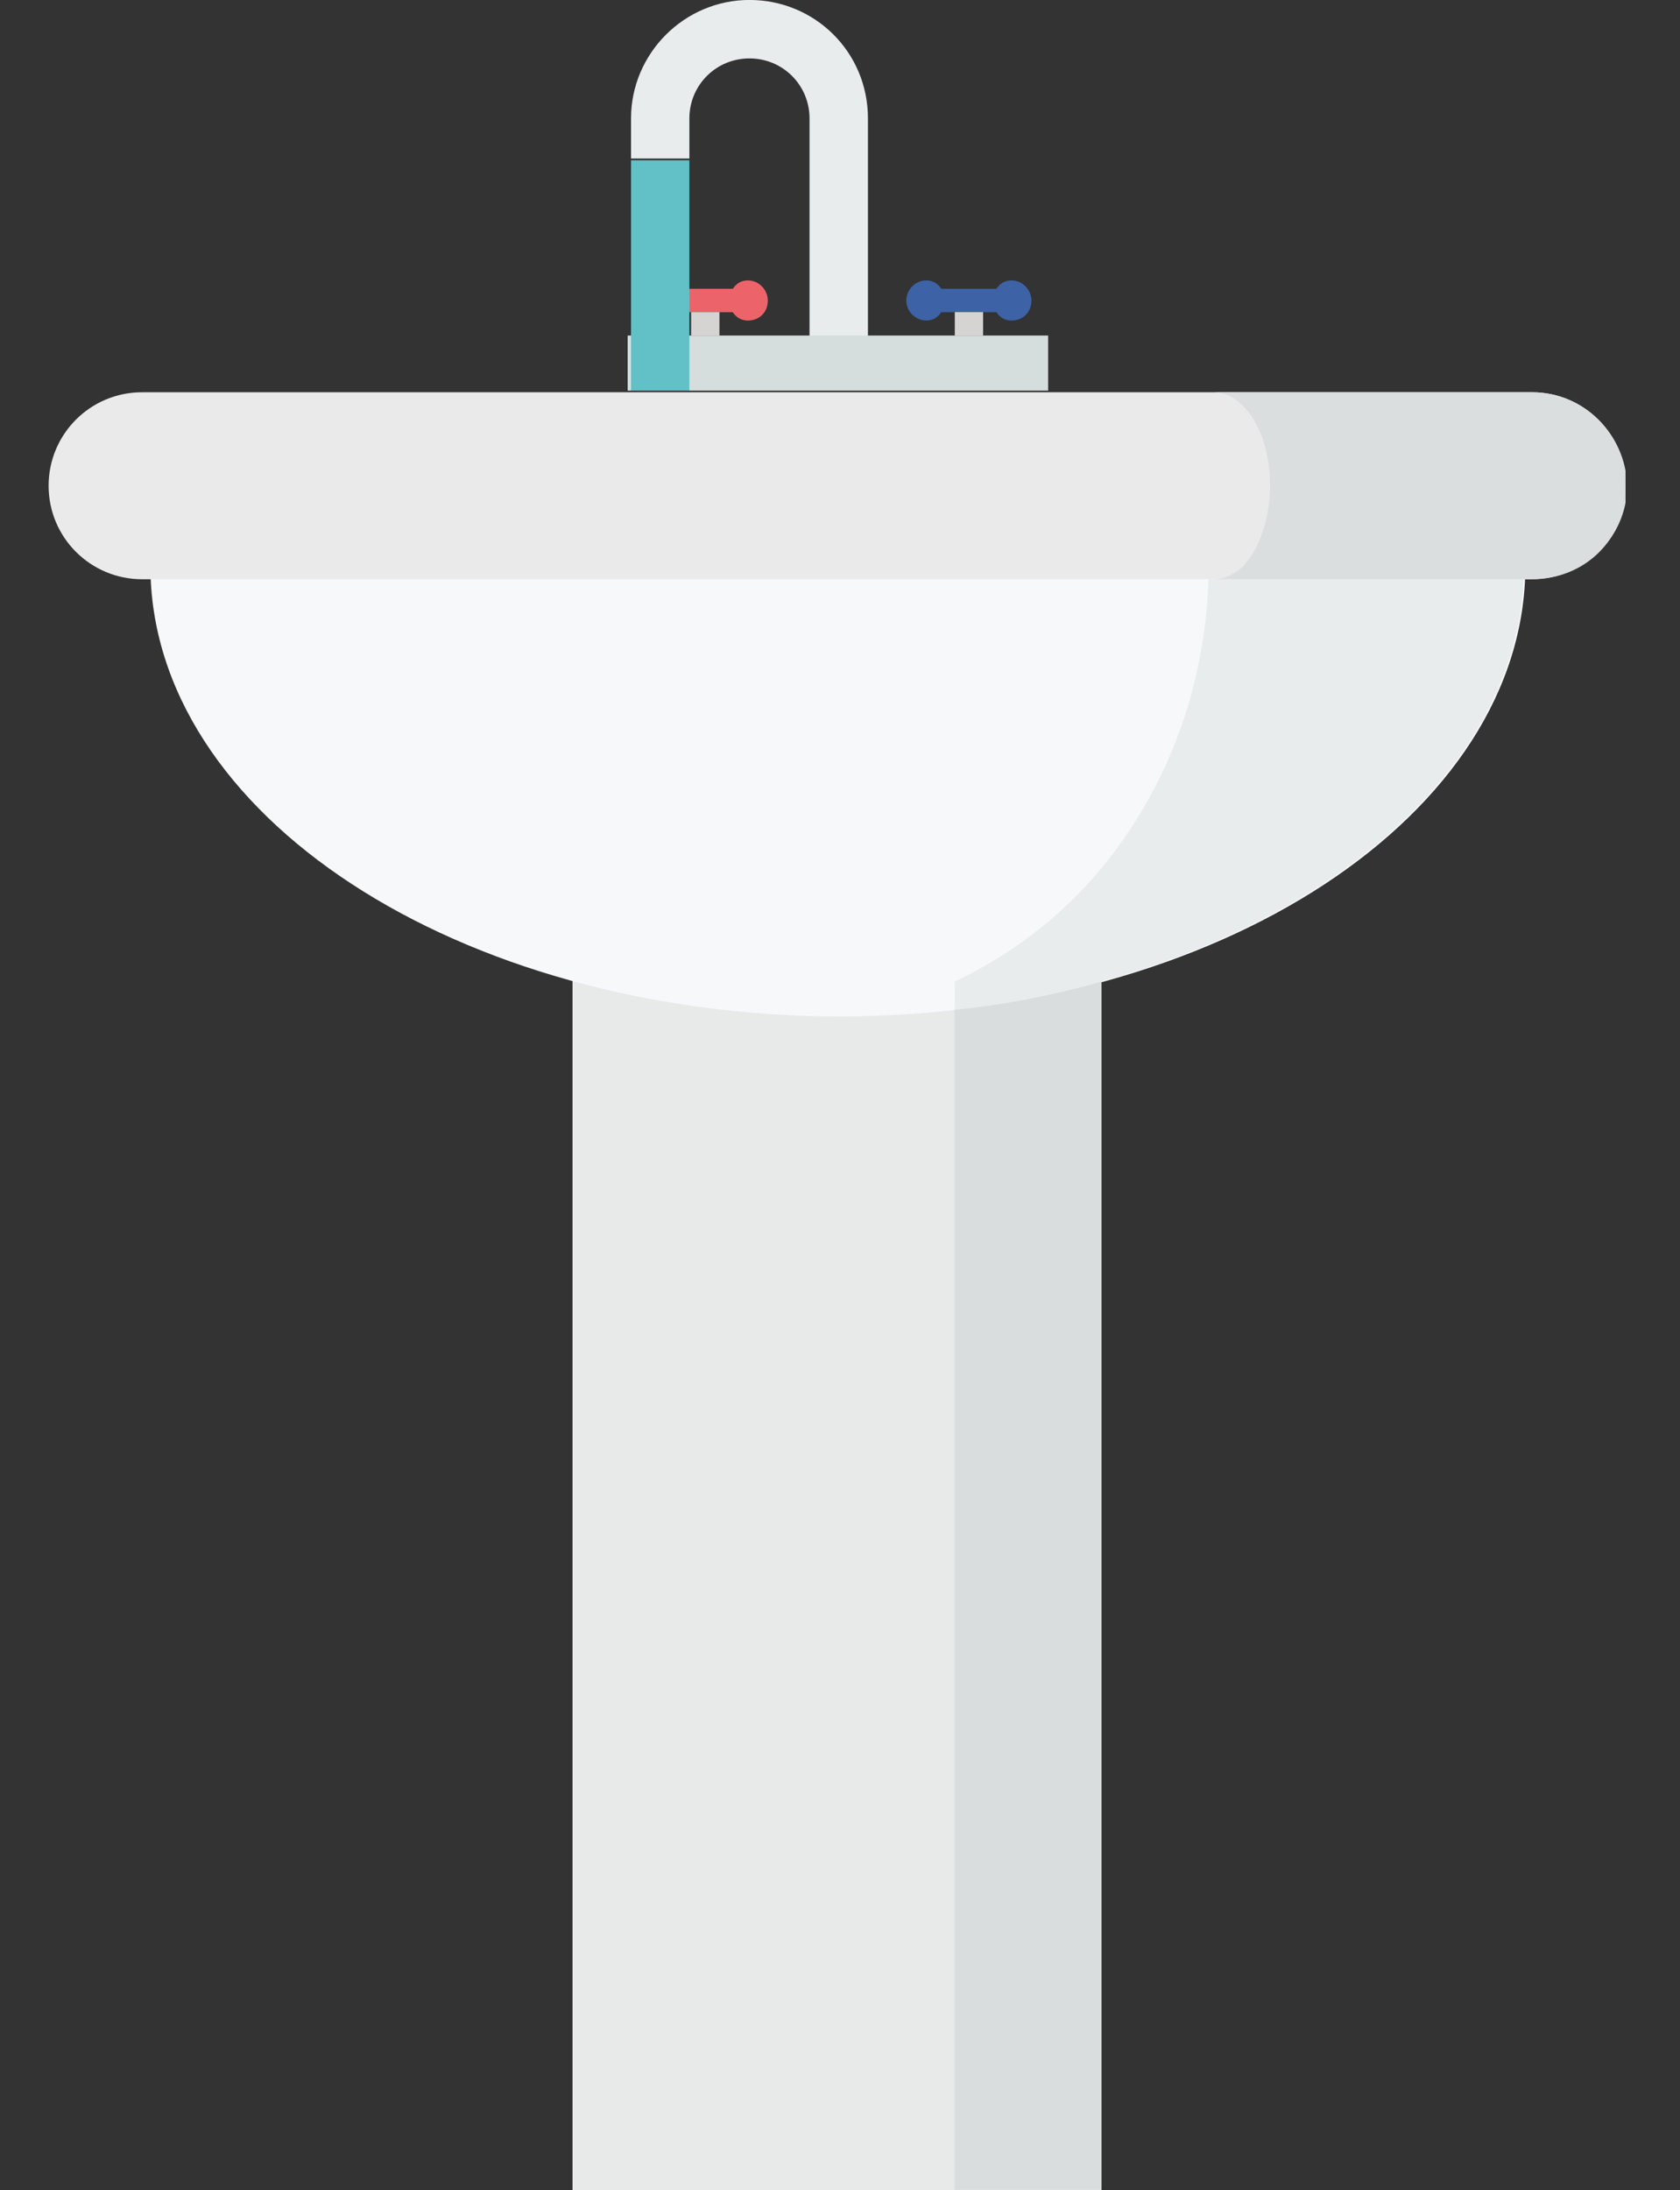 <?xml version="1.0" encoding="utf-8"?>
<!-- Generator: Adobe Illustrator 16.0.0, SVG Export Plug-In . SVG Version: 6.00 Build 0)  -->
<!DOCTYPE svg PUBLIC "-//W3C//DTD SVG 1.1//EN" "http://www.w3.org/Graphics/SVG/1.1/DTD/svg11.dtd">
<svg version="1.1" id="Calque_1" xmlns="http://www.w3.org/2000/svg" xmlns:xlink="http://www.w3.org/1999/xlink" x="0px" y="0px"
	 width="35.875px" height="46.752px" viewBox="-1.038 0 35.875 46.752" enable-background="new -1.038 0 35.875 46.752"
	 xml:space="preserve">
<rect x="-1.038" y="0" width="35.875" height="46.752" fill="#333333" stroke="none"/>
<g>
	<g>
		<g>
			<defs>
				<rect id="SVGID_1_" y="-0.001" width="33.674" height="46.752"/>
			</defs>
			<clipPath id="SVGID_2_">
				<use xlink:href="#SVGID_1_"  overflow="visible"/>
			</clipPath>
			<path clip-path="url(#SVGID_2_)" fill="#E8ECED" d="M17.496,2.529v4.704h-1.247V2.529c0-0.712-0.57-1.282-1.283-1.282
				c-0.712,0-1.283,0.569-1.283,1.282v0.855h-1.246V2.529c0-1.39,1.14-2.53,2.529-2.53C16.356-0.001,17.496,1.104,17.496,2.529"/>
		</g>
	</g>
</g>
<rect x="12.365" y="7.163" fill="#D5DDDD" width="8.979" height="1.176"/>
<g>
	<g>
		<g>
			<defs>
				<rect id="SVGID_3_" y="-0.001" width="33.674" height="46.752"/>
			</defs>
			<clipPath id="SVGID_4_">
				<use xlink:href="#SVGID_3_"  overflow="visible"/>
			</clipPath>
			<path clip-path="url(#SVGID_4_)" fill="#3D62A5" d="M20.988,6.415c0,0.25-0.179,0.428-0.429,0.428
				c-0.143,0-0.25-0.071-0.319-0.178h-1.177c-0.071,0.106-0.178,0.178-0.32,0.178c-0.215,0-0.428-0.178-0.428-0.428
				c0-0.215,0.179-0.429,0.428-0.429c0.143,0,0.249,0.071,0.32,0.179h1.177c0.069-0.107,0.178-0.179,0.319-0.179
				C20.812,5.986,20.988,6.2,20.988,6.415"/>
		</g>
	</g>
</g>
<rect x="19.351" y="6.663" fill="#D6D4D3" width="0.604" height="0.5"/>
<g>
	<g>
		<g>
			<defs>
				<rect id="SVGID_5_" y="-0.001" width="33.674" height="46.752"/>
			</defs>
			<clipPath id="SVGID_6_">
				<use xlink:href="#SVGID_5_"  overflow="visible"/>
			</clipPath>
			<path clip-path="url(#SVGID_6_)" fill="#EC646A" d="M15.358,6.415c0,0.25-0.178,0.428-0.428,0.428
				c-0.143,0-0.25-0.071-0.32-0.178h-1.176c-0.072,0.106-0.179,0.178-0.32,0.178c-0.215,0-0.428-0.178-0.428-0.428
				c0-0.215,0.178-0.429,0.428-0.429c0.143,0,0.25,0.071,0.32,0.179h1.176c0.07-0.107,0.178-0.179,0.32-0.179
				C15.181,5.986,15.358,6.2,15.358,6.415"/>
		</g>
	</g>
</g>
<rect x="13.72" y="6.663" fill="#D6D4D3" width="0.605" height="0.5"/>
<rect x="11.188" y="18.352" fill="#E8E9E9" width="11.295" height="28.401"/>
<g>
	<g>
		<g>
			<defs>
				<rect id="SVGID_7_" y="-0.001" width="33.674" height="46.752"/>
			</defs>
			<clipPath id="SVGID_8_">
				<use xlink:href="#SVGID_7_"  overflow="visible"/>
			</clipPath>
			<path clip-path="url(#SVGID_8_)" fill="#F7F8FA" d="M2.174,12.079h29.361c0,5.311-6.558,9.621-14.681,9.621
				C8.729,21.665,2.174,17.39,2.174,12.079"/>
		</g>
	</g>
	<g>
		<g>
			<defs>
				<rect id="SVGID_9_" y="-0.001" width="33.674" height="46.752"/>
			</defs>
			<clipPath id="SVGID_10_">
				<use xlink:href="#SVGID_9_"  overflow="visible"/>
			</clipPath>
			<path clip-path="url(#SVGID_10_)" fill="#EAEAEB" d="M0,10.37c0-1.104,0.892-1.996,1.996-1.996h29.683
				c1.104,0,1.995,0.892,1.995,1.996s-0.891,1.996-1.995,1.996H1.996C0.892,12.364,0,11.475,0,10.37"/>
		</g>
	</g>
	<g>
		<g>
			<defs>
				<rect id="SVGID_11_" y="-0.001" width="33.674" height="46.752"/>
			</defs>
			<clipPath id="SVGID_12_">
				<use xlink:href="#SVGID_11_"  overflow="visible"/>
			</clipPath>
			<path clip-path="url(#SVGID_12_)" fill="#D9DDDD" d="M22.483,20.952c-0.996,0.285-2.065,0.463-3.135,0.605v25.193h3.135V20.952z"
				/>
		</g>
	</g>
	<g>
		<g>
			<defs>
				<rect id="SVGID_13_" y="-0.001" width="33.674" height="46.752"/>
			</defs>
			<clipPath id="SVGID_14_">
				<use xlink:href="#SVGID_13_"  overflow="visible"/>
			</clipPath>
			<path clip-path="url(#SVGID_14_)" fill="#E8ECED" d="M31.5,12.364h-6.733c-0.072,2.389-0.928,4.525-2.281,6.165
				c-0.855,1.033-1.924,1.853-3.135,2.423v0.605c1.104-0.107,2.138-0.321,3.135-0.605l0,0C27.651,19.527,31.322,16.249,31.5,12.364"
				/>
		</g>
	</g>
	<g>
		<g>
			<defs>
				<rect id="SVGID_15_" y="-0.001" width="33.674" height="46.752"/>
			</defs>
			<clipPath id="SVGID_16_">
				<use xlink:href="#SVGID_15_"  overflow="visible"/>
			</clipPath>
			<path clip-path="url(#SVGID_16_)" fill="#DBDEDE" d="M31.679,8.374h-6.807c0.677,0,1.212,0.891,1.212,1.994
				c0,0.535-0.144,1.069-0.356,1.426c-0.07,0.106-0.143,0.213-0.213,0.285c-0.179,0.178-0.394,0.284-0.643,0.284h-0.105l0,0H31.5
				l0,0h0.179c0.569,0,1.068-0.214,1.426-0.569c0.355-0.356,0.604-0.855,0.604-1.426C33.674,9.265,32.783,8.374,31.679,8.374"/>
		</g>
	</g>
</g>
<rect x="12.437" y="3.421" fill="#61C1C7" width="1.246" height="4.916"/>
</svg>
